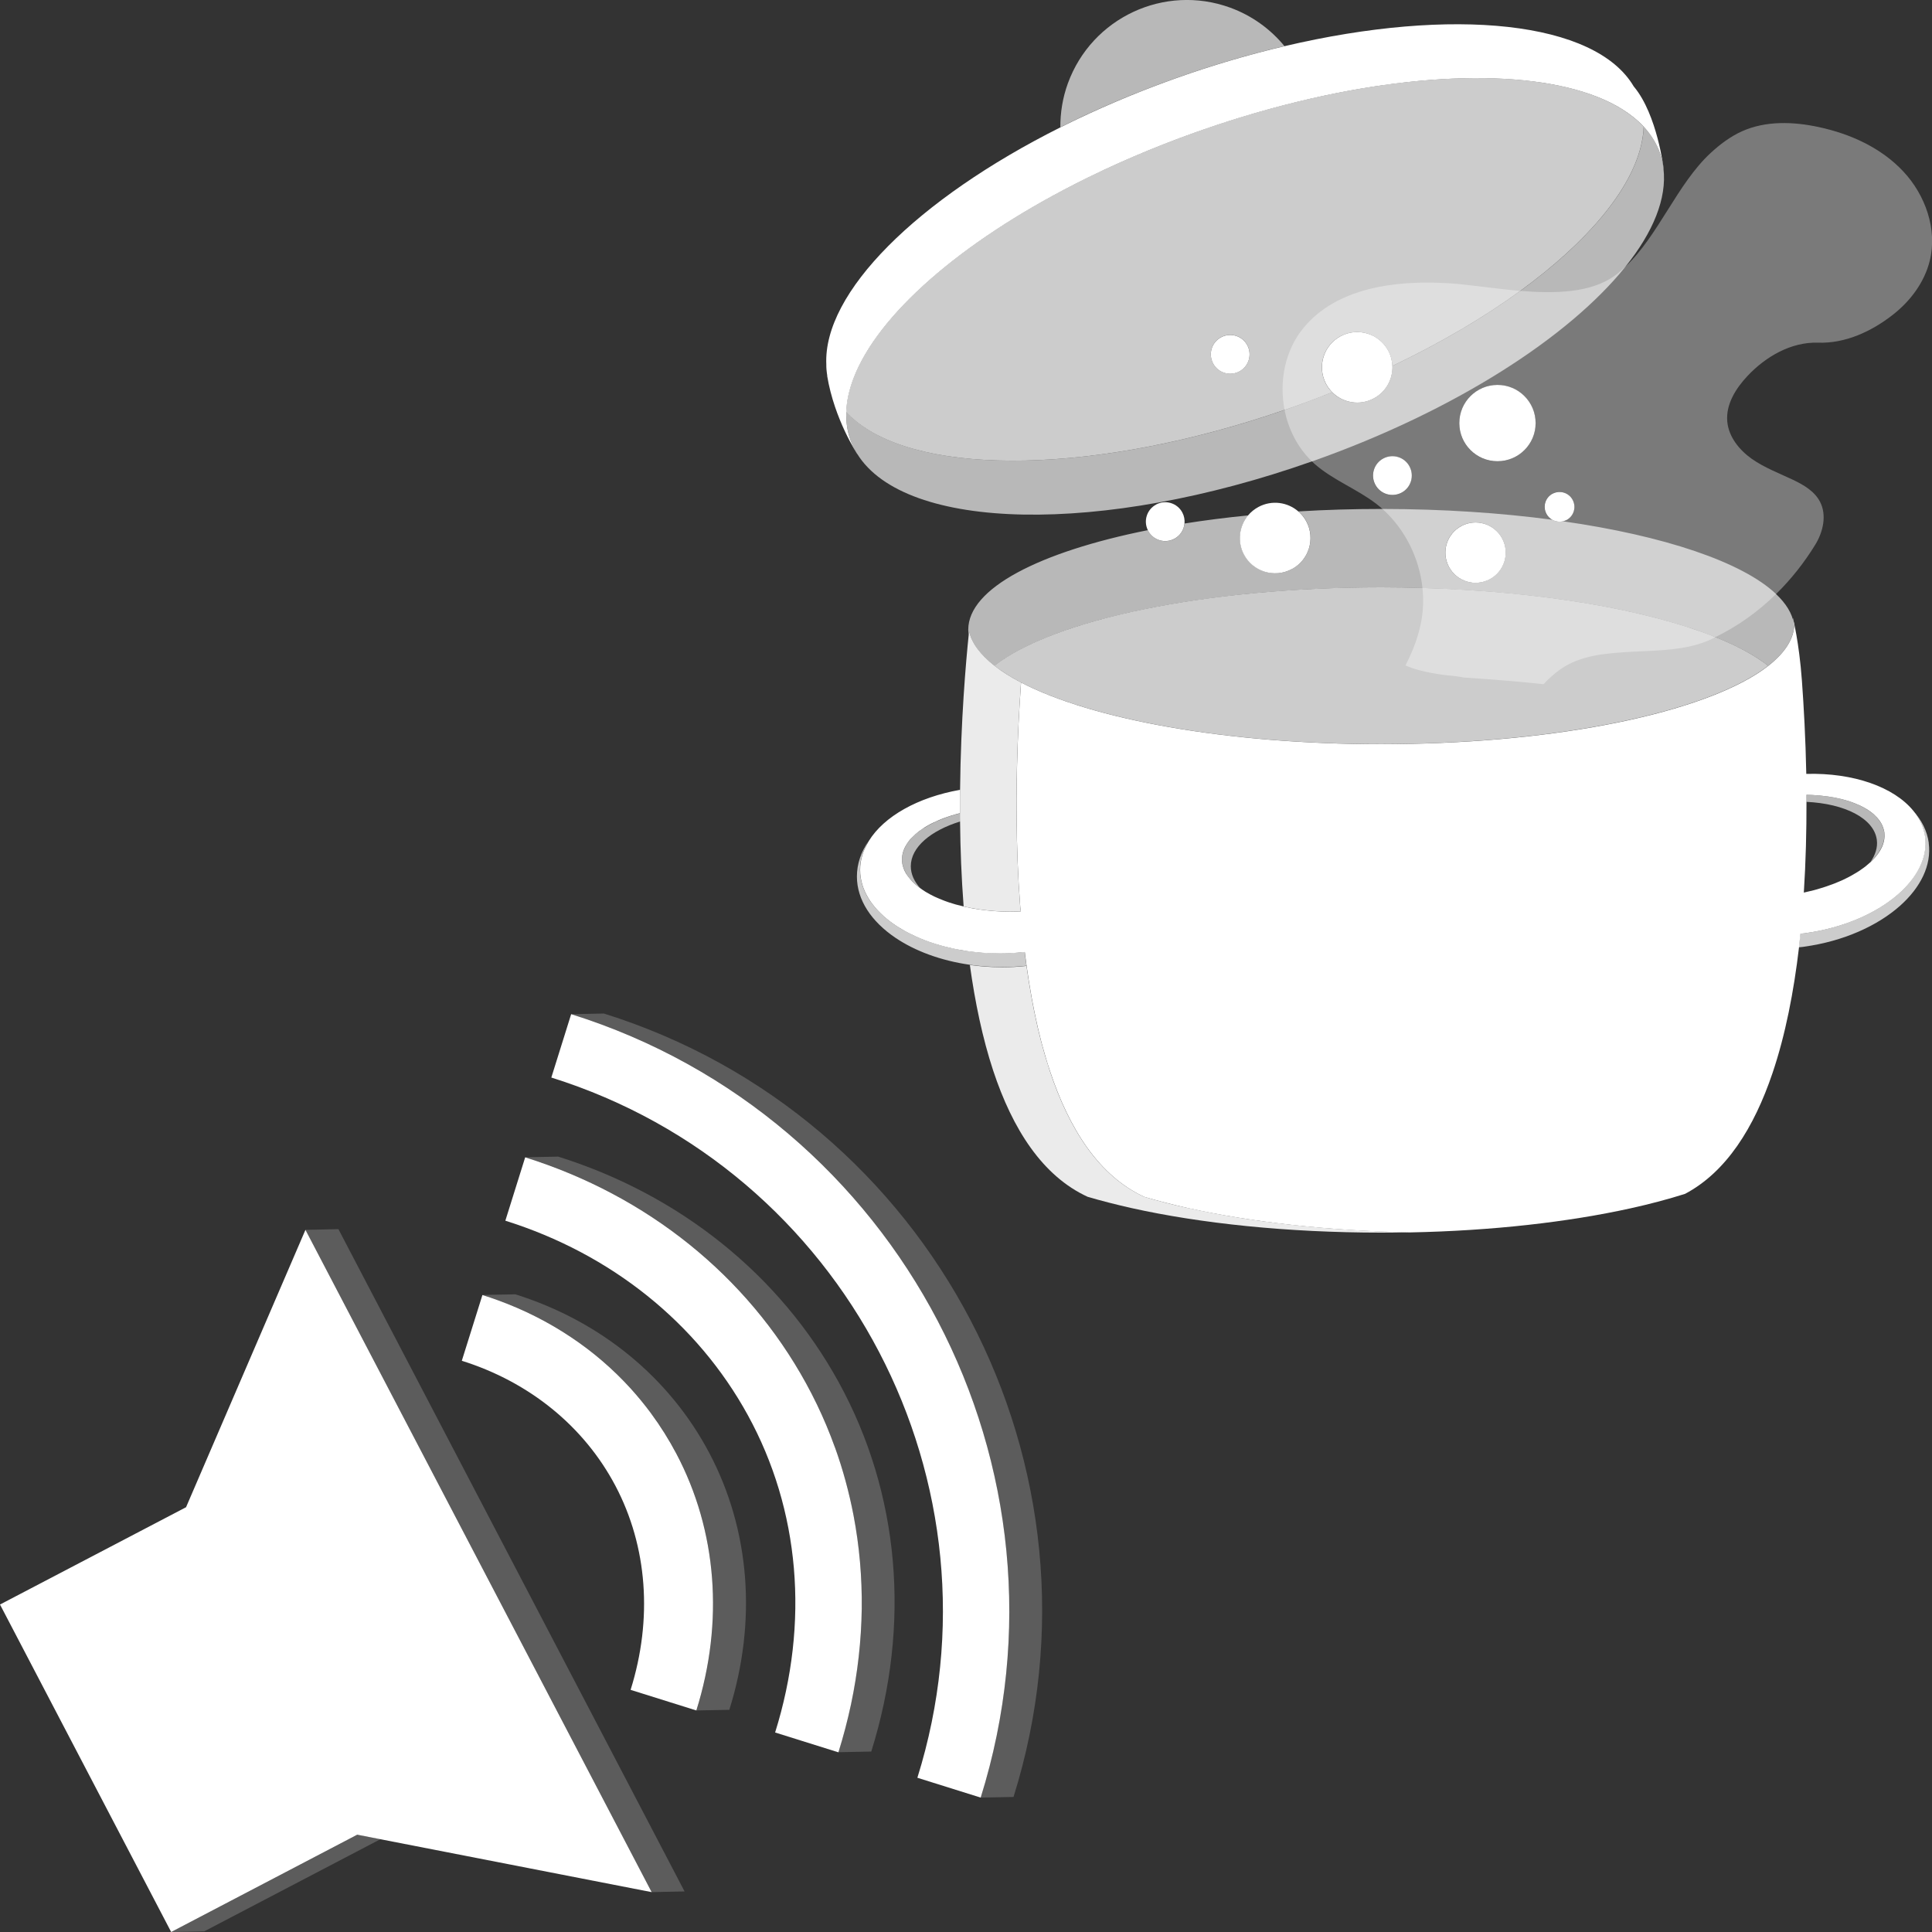 <svg viewBox="0 0 300 300" xmlns="http://www.w3.org/2000/svg"><rect x="0" y="0" width="300" height="300" fill="#333333" stroke="none"/><g fill="#fff"><path d="m 152.04 141.21 c .68 .1 1.38 .17 2.09 .23 .07 .01 .14 .02 .22 .02 .8 .06 1.61 .1 2.44 .1 .58 0 1.14 -.02 1.71 -.05 l -.09 -.75 c 0 -.01 0 -.02 0 -.03 -.36 -4.68 -.52 -9.35 -.56 -13.81 0 -.02 0 -.03 0 -.05 -.01 -.91 -.01 -1.8 -.01 -2.69 0 -.05 0 -.1 0 -.16 .01 -1.8 .04 -3.56 .08 -5.26 .11 -4.44 .33 -8.47 .56 -11.89 .02 -.3 .04 -.61 .06 -.9 -1.6 -.83 -2.97 -1.7 -4.12 -2.6 -2.17 -1.7 -3.55 -3.51 -3.94 -5.39 -.02 .18 -.04 .38 -.06 .58 -.44 4.28 -1.23 13.32 -1.34 24.09 v .03 c -.01 .45 -.01 .89 -.01 1.34 v .16 1.25 .84 .6 .05 c 0 .21 .01 .42 .01 .63 .04 4.27 .21 8.71 .55 13.17 v .03 c .04 .01 .08 .02 .12 .03 .68 .15 1.37 .29 2.09 .4 .06 .01 .13 .02 .19 .03 z" opacity=".9"/><path d="m 295.54 26.62 c -3.43 -3.67 -8.22 -5.84 -13.13 -6.89 -3.95 -.85 -8.21 -1 -11.9 .65 -1.82 .82 -3.44 2.04 -4.91 3.4 -5.17 4.8 -8.1 12.83 -13.22 17.64 -.54 .51 -1.09 .99 -1.68 1.41 -3.68 2.65 -9.19 2.78 -14.61 2.34 -4.04 -.34 -8.03 -1 -11.16 -1.19 -8.17 -.5 -17.4 .65 -22.57 6.99 -2.85 3.5 -3.76 8.28 -2.89 12.69 .59 3.02 2.03 5.86 4.26 7.99 .13 .12 .25 .25 .38 .37 2.85 2.51 6.52 3.87 9.54 6.17 .36 .27 .7 .56 1.03 .86 3.49 3.12 5.71 7.61 6.2 12.27 .17 1.6 .13 3.23 -.13 4.82 -.42 2.54 -1.35 4.91 -2.51 7.19 2.48 1.13 6.43 1.53 6.43 1.53 .87 .06 1.76 .18 2.67 .35 2.22 .14 4.47 .31 6.74 .5 1.89 .16 3.75 .34 5.6 .53 .82 -.87 1.68 -1.65 2.59 -2.29 6.21 -4.41 16.23 -1.39 23.31 -4.62 .26 -.12 .51 -.26 .76 -.39 3.54 -1.72 6.69 -3.99 9.44 -6.69 2.32 -2.28 4.37 -4.86 6.1 -7.68 1.22 -1.99 1.81 -4.59 .73 -6.66 -.85 -1.64 -2.56 -2.63 -4.22 -3.42 -2.16 -1.02 -4.42 -1.87 -6.37 -3.24 -1.95 -1.38 -3.6 -3.42 -3.81 -5.8 -.24 -2.65 1.32 -5.14 3.14 -7.07 2.81 -2.99 6.76 -5.31 10.97 -5.17 4.2 .14 8.25 -1.71 11.62 -4.35 2.71 -2.12 4.88 -5.02 5.71 -8.36 1.21 -4.87 -.66 -10.19 -4.09 -13.86 z m -60.24 44.31 c -2.89 1.54 -6.48 .44 -8.01 -2.44 s -.44 -6.48 2.44 -8.01 6.48 -.44 8.01 2.44 .44 6.48 -2.44 8.01 z m -27.15 -18.72 c 2.67 -1.42 5.99 -.41 7.41 2.26 .4 .75 .6 1.56 .63 2.36 .08 2.03 -.98 4.03 -2.9 5.05 -2.18 1.16 -4.79 .7 -6.45 -.96 -.37 -.37 -.7 -.81 -.96 -1.3 -1.42 -2.67 -.41 -5.99 2.26 -7.41 z m 5.4 23.06 c -.78 -1.47 -.23 -3.29 1.24 -4.07 s 3.29 -.23 4.07 1.24 .23 3.29 -1.24 4.07 -3.29 .23 -4.07 -1.24 z m 17.76 14.68 c -2.28 1.22 -5.12 .35 -6.34 -1.93 s -.35 -5.12 1.93 -6.34 5.12 -.35 6.34 1.93 .35 5.12 -1.93 6.34 z m 9.72 -9.23 c -.38 -.21 -.7 -.52 -.92 -.93 -.6 -1.13 -.17 -2.53 .95 -3.13 s 2.53 -.17 3.13 .95 c .6 1.13 .17 2.53 -.95 3.13 -.19 .1 -.38 .16 -.57 .2 -.56 .13 -1.14 .05 -1.63 -.23 z" opacity=".35"/><path d="m 165.82 12.94 c -.82 2.25 -1.18 4.56 -1.17 6.82 5.57 -2.8 11.62 -5.38 18.04 -7.66 5.69 -2.02 11.31 -3.66 16.76 -4.94 -2.16 -2.62 -5 -4.72 -8.42 -5.97 -10.2 -3.72 -21.49 1.54 -25.21 11.75 z" opacity=".65"/><path d="m 275.77 92.22 c -5.25 -4.96 -17.36 -9.03 -33.09 -11.28 -.56 .13 -1.14 .05 -1.63 -.23 -8.04 -1.07 -16.96 -1.67 -26.37 -1.68 -.06 0 -.13 0 -.19 0 -4.41 0 -8.71 .13 -12.87 .38 .49 .43 .92 .94 1.24 1.55 1.42 2.67 .41 5.99 -2.26 7.41 s -5.99 .41 -7.41 -2.26 c -1.08 -2.02 -.76 -4.42 .63 -6.08 -3.43 .34 -6.74 .76 -9.88 1.26 -.09 .97 -.65 1.88 -1.58 2.38 -1.47 .78 -3.29 .23 -4.07 -1.24 -.02 -.04 -.03 -.07 -.05 -.11 -16.84 3.38 -27.89 9.03 -27.89 15.45 0 .27 .03 .53 .07 .8 .02 -.2 .04 -.4 .06 -.58 .39 1.89 1.77 3.7 3.94 5.39 9.11 -7.11 32.55 -12.17 60.07 -12.17 2.16 0 4.28 .04 6.39 .1 18.67 .54 34.97 3.41 45.45 7.61 3.4 1.36 6.19 2.86 8.24 4.47 2.43 -1.9 3.84 -3.94 4.02 -6.08 -.01 -.16 -.02 -.32 -.04 -.48 -.27 -1.6 -1.23 -3.14 -2.78 -4.6 z m -44.45 -2.28 c -2.28 1.22 -5.12 .35 -6.34 -1.93 s -.35 -5.12 1.93 -6.34 5.12 -.35 6.34 1.93 .35 5.12 -1.93 6.34 z" opacity=".65"/><path d="m 203.74 71.64 c .07 -.03 .14 -.05 .22 -.07 21.97 -7.79 39.67 -19.23 48.44 -30.16 4.31 -5.37 6.46 -10.62 5.9 -15.25 -.1 -.83 -.28 -1.64 -.56 -2.43 -.53 -1.5 -1.38 -2.84 -2.5 -4.05 -.03 .95 -.17 1.92 -.41 2.91 -1.67 7.08 -8.45 15.07 -18.73 22.56 -5.66 4.12 -12.38 8.09 -19.89 11.67 .08 2.03 -.98 4.03 -2.9 5.05 -2.18 1.16 -4.79 .7 -6.45 -.96 -1.98 .79 -3.99 1.55 -6.04 2.28 -.45 .16 -.89 .31 -1.34 .46 -29.07 10.03 -56.12 10.37 -66.61 1.69 -.52 -.43 -1.02 -.88 -1.46 -1.36 -.05 1.5 .16 2.95 .64 4.32 .27 .77 .64 1.49 1.06 2.18 7.44 12.02 37.88 12.72 70.62 1.16 z" opacity=".65"/><path d="m 292.58 129.24 c -.02 -.18 -.07 -.35 -.12 -.52 -.06 -.21 -.14 -.41 -.23 -.61 -.01 -.01 -.01 -.02 -.01 -.03 -.09 -.19 -.2 -.37 -.32 -.55 -.01 -.02 -.02 -.04 -.03 -.05 -.12 -.17 -.25 -.34 -.4 -.5 -.02 -.02 -.04 -.05 -.06 -.07 -.14 -.16 -.3 -.31 -.46 -.45 -.03 -.03 -.06 -.06 -.1 -.09 -.16 -.14 -.34 -.27 -.52 -.4 -.05 -.03 -.09 -.07 -.14 -.1 -.18 -.12 -.37 -.24 -.56 -.35 -.06 -.04 -.13 -.07 -.19 -.11 -.19 -.11 -.39 -.21 -.6 -.31 -.08 -.04 -.16 -.08 -.25 -.11 -.2 -.09 -.41 -.18 -.62 -.26 -.1 -.04 -.21 -.08 -.31 -.12 -.21 -.08 -.42 -.15 -.63 -.22 -.12 -.04 -.25 -.08 -.38 -.11 -.21 -.06 -.42 -.12 -.64 -.18 -.15 -.04 -.3 -.07 -.45 -.1 -.21 -.05 -.42 -.1 -.64 -.14 -.17 -.03 -.35 -.06 -.53 -.09 -.21 -.04 -.41 -.07 -.62 -.1 -.2 -.03 -.41 -.05 -.61 -.07 s -.39 -.05 -.59 -.07 c -.23 -.02 -.47 -.04 -.71 -.05 -.18 -.01 -.36 -.03 -.55 -.04 -.27 -.01 -.55 -.02 -.83 -.02 0 .36 .01 .73 .01 1.09 5.95 .28 10.49 2.55 10.94 5.89 .16 1.17 -.22 2.35 -1 3.47 .72 -.68 1.28 -1.39 1.65 -2.12 .04 -.07 .08 -.14 .11 -.21 .06 -.12 .1 -.24 .15 -.37 .04 -.11 .07 -.21 .1 -.32 .03 -.1 .06 -.21 .08 -.31 .03 -.14 .05 -.27 .06 -.41 .01 -.08 .02 -.16 .03 -.25 .01 -.22 0 -.44 -.03 -.66 z" opacity=".65"/><path d="m 143.46 128.56 c -.29 .18 -.55 .37 -.8 .56 -.49 .37 -.92 .76 -1.28 1.18 -.01 .01 -.02 .03 -.03 .04 s -.02 .02 -.02 .03 c -.39 .46 -.7 .94 -.91 1.44 -.07 .17 -.13 .33 -.18 .5 -.01 .04 -.02 .08 -.03 .12 -.04 .16 -.08 .32 -.1 .48 -.03 .19 -.05 .37 -.05 .56 0 .23 .03 .46 .07 .69 0 .01 0 .01 .01 .02 .01 .08 .04 .15 .06 .23 .03 .14 .07 .28 .12 .41 .04 .11 .08 .21 .13 .31 .05 .11 .1 .21 .15 .32 .06 .12 .13 .24 .2 .36 .04 .07 .09 .14 .14 .2 .19 .28 .42 .55 .67 .81 .04 .05 .08 .09 .13 .14 .25 .25 .52 .49 .82 .72 .06 .05 .12 .09 .18 .14 l .18 .12 c -.95 -1.04 -1.49 -2.2 -1.49 -3.43 0 -2.96 3.09 -5.54 7.69 -6.96 0 -.21 -.01 -.43 -.01 -.63 0 -.02 0 -.03 0 -.05 0 -.2 0 -.4 0 -.6 -2.2 .56 -4.12 1.34 -5.61 2.29 0 0 -.01 0 -.01 .01 z" opacity=".65"/><path d="m 184.44 187.58 c -2.4 -.53 -4.66 -1.11 -6.77 -1.74 -7.02 -3.23 -11.66 -10.51 -14.67 -19.6 -.24 -.73 -.47 -1.47 -.69 -2.21 -.09 -.32 -.18 -.64 -.27 -.96 -.12 -.43 -.24 -.86 -.36 -1.29 -.11 -.43 -.22 -.86 -.32 -1.3 -.08 -.33 -.16 -.66 -.24 -.99 -.12 -.51 -.23 -1.03 -.34 -1.56 -.05 -.25 -.11 -.5 -.16 -.75 -.12 -.59 -.24 -1.19 -.35 -1.79 -.03 -.18 -.07 -.36 -.1 -.54 -.12 -.66 -.23 -1.33 -.34 -2 -.02 -.11 -.04 -.23 -.06 -.34 -.12 -.73 -.23 -1.46 -.33 -2.19 -.01 -.05 -.02 -.1 -.02 -.16 -.01 -.06 -.02 -.12 -.03 -.17 -1.23 .13 -2.48 .21 -3.77 .21 -.07 0 -.14 -.01 -.21 -.01 -1.65 -.01 -3.26 -.13 -4.81 -.35 .8 5.77 1.96 11.36 3.62 16.4 3.01 9.09 7.65 16.37 14.67 19.6 2.11 .62 4.38 1.2 6.77 1.74 10.78 2.4 24.22 3.82 38.82 3.82 1.48 0 2.94 -.02 4.39 -.05 -12.9 -.26 -24.75 -1.62 -34.44 -3.78 z" opacity=".9"/><path d="m 199.48 63.65 c .45 -.15 .89 -.3 1.34 -.46 2.05 -.73 4.07 -1.49 6.04 -2.28 -.37 -.37 -.7 -.81 -.96 -1.3 -1.42 -2.67 -.41 -5.99 2.26 -7.41 s 5.99 -.41 7.41 2.26 c .4 .75 .6 1.56 .63 2.36 7.51 -3.58 14.23 -7.55 19.89 -11.67 10.29 -7.5 17.06 -15.49 18.73 -22.56 .23 -.99 .38 -1.96 .41 -2.91 -.94 -1.02 -2.08 -1.93 -3.39 -2.75 -9.28 -5.77 -27.47 -6.4 -48.39 -1.61 -5.72 1.31 -11.64 3.02 -17.63 5.15 -6.79 2.41 -13.18 5.17 -19.02 8.15 -17.79 9.09 -30.52 20.28 -34.27 30.08 -.7 1.82 -1.09 3.58 -1.14 5.28 .44 .48 .94 .93 1.46 1.36 10.49 8.68 37.54 8.34 66.61 -1.69 z m -9.87 -11.29 c 1.47 -.78 3.29 -.23 4.07 1.24 s .23 3.29 -1.24 4.07 -3.29 .23 -4.07 -1.24 -.23 -3.29 1.24 -4.07 z" opacity=".75"/><path d="m 220.87 91.3 c -2.1 -.06 -4.23 -.1 -6.39 -.1 -27.52 0 -50.96 5.06 -60.07 12.17 1.16 .9 2.53 1.77 4.12 2.6 10.98 5.71 31.91 9.58 55.95 9.58 1.47 0 2.93 -.02 4.38 -.05 25.61 -.51 47.08 -5.4 55.7 -12.12 -2.06 -1.61 -4.84 -3.11 -8.24 -4.47 -10.48 -4.2 -26.79 -7.07 -45.45 -7.61 z" opacity=".75"/><path d="m 299.5 130.89 c -.25 -1.85 -1.1 -3.53 -2.42 -4.98 .98 1.21 1.63 2.56 1.83 4.05 .43 3.2 -1.25 6.37 -4.3 9 -3.37 2.9 -8.43 5.12 -14.29 5.94 -.06 .01 -.12 .02 -.19 .03 -.2 .03 -.38 .03 -.58 .05 -.07 .71 -.15 1.41 -.23 2.12 .22 -.02 .43 -.04 .65 -.07 .07 -.01 .13 -.02 .19 -.03 6.12 -.85 11.38 -3.24 14.89 -6.36 3.17 -2.83 4.9 -6.26 4.44 -9.73 z" opacity=".75"/><path d="m 159.11 147.81 s 0 0 0 0 c -.57 .07 -1.15 .11 -1.74 .15 -.14 .01 -.28 .02 -.41 .02 -.59 .03 -1.18 .05 -1.79 .05 0 0 0 0 -.01 0 -.07 0 -.13 -.01 -.2 -.01 -.01 0 -.02 0 -.03 0 -.79 -.01 -1.56 -.04 -2.32 -.09 -.01 0 -.02 0 -.04 0 -.76 -.06 -1.51 -.14 -2.25 -.24 0 0 0 0 -.01 0 -.6 -.08 -1.19 -.18 -1.76 -.3 -.25 -.05 -.5 -.11 -.74 -.16 -.38 -.08 -.76 -.17 -1.13 -.27 -.24 -.06 -.48 -.12 -.71 -.19 -.46 -.13 -.91 -.27 -1.35 -.42 -.12 -.04 -.25 -.08 -.37 -.12 -.54 -.19 -1.06 -.4 -1.57 -.62 -.17 -.07 -.33 -.15 -.5 -.22 -.37 -.17 -.74 -.35 -1.09 -.53 -.15 -.08 -.3 -.15 -.45 -.23 -.48 -.26 -.94 -.53 -1.38 -.82 -1.55 -1.01 -2.84 -2.17 -3.8 -3.43 -.48 -.63 -.88 -1.29 -1.18 -1.97 -.31 -.68 -.52 -1.39 -.64 -2.11 -.07 -.41 -.1 -.83 -.1 -1.25 0 -.79 .12 -1.56 .35 -2.3 .19 -.62 .47 -1.21 .79 -1.8 .07 -.12 .12 -.25 .2 -.37 -1.17 1.7 -1.82 3.56 -1.82 5.52 0 3.68 2.28 7.01 5.97 9.51 3.04 2.06 7.04 3.55 11.57 4.2 1.55 .22 3.16 .34 4.81 .35 .07 0 .14 .01 .21 .01 1.29 0 2.54 -.08 3.77 -.21 -.1 -.72 -.2 -1.45 -.28 -2.17 z" opacity=".75"/><path d="m 128.44 58.35 c 1.12 6.8 4.68 12.16 4.68 12.16 v -.02 c -.43 -.69 -.79 -1.41 -1.07 -2.18 -.49 -1.38 -.69 -2.82 -.64 -4.32 .05 -1.7 .45 -3.47 1.14 -5.28 3.75 -9.8 16.48 -20.99 34.27 -30.08 5.84 -2.98 12.22 -5.74 19.02 -8.15 6 -2.13 11.92 -3.84 17.63 -5.15 20.91 -4.79 39.11 -4.16 48.39 1.61 1.31 .82 2.45 1.73 3.39 2.75 1.11 1.21 1.96 2.55 2.5 4.05 .28 .79 .45 1.6 .56 2.43 l .02 .02 s -.99 -8.34 -4.57 -12.68 c -.03 -.03 -.05 -.05 -.07 -.08 -5.96 -10.15 -28.05 -12.42 -54.22 -6.26 -5.45 1.28 -11.07 2.92 -16.76 4.94 -6.42 2.28 -12.47 4.87 -18.04 7.66 -22.29 11.18 -36.89 25.67 -36.36 36.85 -.01 .44 .03 1 .15 1.74 z"/><path d="m 278.39 96 c 0 .16 .22 1.15 .21 1.31 -.18 2.13 -1.59 4.18 -4.02 6.08 -8.62 6.73 -30.09 11.62 -55.7 12.12 -1.45 .03 -2.91 .05 -4.38 .05 -24.04 0 -44.97 -3.86 -55.95 -9.58 -.02 .29 -.04 .6 -.06 .9 -.24 3.42 -.45 7.45 -.56 11.89 -.04 1.7 -.07 3.46 -.08 5.26 v .16 c 0 .89 0 1.78 .01 2.69 v .05 c .03 4.46 .2 9.12 .56 13.81 v .03 l .09 .75 c -.56 .03 -1.13 .05 -1.71 .05 -.83 0 -1.64 -.04 -2.44 -.1 -.08 -.01 -.14 -.02 -.22 -.02 -.71 -.06 -1.41 -.13 -2.09 -.23 -.06 -.01 -.13 -.02 -.19 -.03 -.72 -.11 -1.42 -.24 -2.09 -.4 -.04 -.01 -.08 -.02 -.12 -.03 -.42 -.1 -.83 -.2 -1.23 -.31 -.15 -.04 -.29 -.08 -.43 -.13 -.44 -.13 -.88 -.27 -1.29 -.43 -.11 -.04 -.22 -.09 -.33 -.13 -.4 -.16 -.79 -.32 -1.16 -.49 -.06 -.03 -.12 -.05 -.17 -.08 -.4 -.19 -.78 -.4 -1.14 -.61 -.06 -.04 -.13 -.07 -.19 -.11 -.29 -.18 -.55 -.36 -.81 -.55 -.06 -.04 -.12 -.08 -.18 -.12 s -.12 -.09 -.17 -.13 c 0 0 0 0 -.01 -.01 -.3 -.23 -.57 -.47 -.82 -.72 -.04 -.05 -.08 -.09 -.13 -.14 -.22 -.24 -.42 -.48 -.6 -.72 -.09 -.13 -.19 -.26 -.27 -.39 -.01 -.01 -.01 -.02 -.02 -.03 -.12 -.2 -.22 -.41 -.31 -.61 v -.01 c -.09 -.22 -.16 -.43 -.21 -.65 -.02 -.08 -.04 -.15 -.06 -.23 -.04 -.23 -.07 -.47 -.07 -.71 0 -.19 .03 -.37 .05 -.56 .02 -.16 .06 -.32 .1 -.48 .01 -.04 .02 -.08 .03 -.12 .05 -.17 .11 -.34 .18 -.5 .1 -.22 .21 -.44 .35 -.65 .03 -.05 .07 -.11 .1 -.16 .14 -.21 .29 -.42 .46 -.62 .01 -.01 .02 -.02 .02 -.03 .1 -.11 .22 -.22 .33 -.34 .3 -.3 .62 -.6 .99 -.88 .18 -.13 .37 -.26 .56 -.39 .1 -.07 .19 -.13 .29 -.2 .34 -.22 .71 -.42 1.09 -.62 .1 -.05 .2 -.09 .29 -.14 .3 -.15 .61 -.29 .94 -.43 .13 -.06 .27 -.11 .4 -.16 .32 -.13 .65 -.25 .99 -.36 .13 -.04 .26 -.09 .39 -.13 .47 -.15 .96 -.29 1.47 -.42 0 -.28 0 -.56 0 -.84 0 -.42 0 -.84 0 -1.25 0 -.05 0 -.1 0 -.16 0 -.45 .01 -.9 .01 -1.34 0 -.01 0 -.02 0 -.03 -6.57 1.16 -11.84 4.13 -14.19 7.96 -.07 .12 -.13 .25 -.2 .37 -.33 .58 -.61 1.18 -.79 1.8 -.23 .75 -.35 1.51 -.35 2.3 0 .42 .03 .84 .1 1.25 .12 .72 .33 1.43 .64 2.11 s .7 1.34 1.18 1.97 c .96 1.26 2.25 2.42 3.8 3.43 .44 .28 .9 .55 1.38 .82 .15 .08 .3 .16 .45 .23 .36 .18 .72 .36 1.09 .53 .17 .08 .33 .15 .5 .22 .51 .22 1.03 .43 1.57 .62 .12 .04 .24 .08 .37 .12 .44 .15 .89 .29 1.35 .42 .23 .07 .47 .13 .71 .19 .37 .1 .75 .18 1.13 .27 .25 .05 .49 .11 .74 .16 .58 .11 1.17 .21 1.76 .3 h .01 c .74 .1 1.49 .18 2.25 .24 h .04 c .76 .06 1.54 .09 2.32 .09 h .03 c .07 0 .13 .01 .2 .01 h .01 c .6 0 1.2 -.02 1.79 -.05 .14 -.01 .28 -.02 .41 -.02 .58 -.04 1.16 -.09 1.74 -.15 .09 .73 .18 1.45 .28 2.17 .01 .06 .02 .12 .03 .17 s .02 .1 .02 .16 c .1 .73 .21 1.46 .33 2.19 .02 .11 .04 .23 .06 .34 .11 .67 .22 1.33 .34 2 .03 .18 .07 .36 .1 .54 .11 .6 .23 1.2 .35 1.79 .05 .25 .11 .5 .16 .75 .11 .52 .22 1.04 .34 1.56 .08 .33 .16 .66 .24 .99 .11 .43 .21 .87 .32 1.3 .11 .44 .24 .86 .36 1.29 .09 .32 .18 .65 .27 .96 .22 .75 .45 1.49 .69 2.21 3.01 9.09 7.65 16.37 14.67 19.6 2.11 .62 4.38 1.2 6.77 1.74 9.69 2.15 21.54 3.52 34.44 3.78 12.83 -.25 24.62 -1.61 34.28 -3.74 3.05 -.67 5.89 -1.43 8.48 -2.25 6.38 -3.38 10.7 -10.25 13.57 -18.74 2.01 -5.93 3.31 -12.66 4.12 -19.54 .08 -.7 .16 -1.41 .23 -2.12 .19 -.02 .38 -.03 .58 -.05 .06 -.01 .12 -.02 .19 -.03 5.86 -.81 10.92 -3.04 14.29 -5.94 3.05 -2.63 4.72 -5.8 4.3 -9 -.2 -1.48 -.85 -2.84 -1.83 -4.05 -3.01 -3.7 -9.31 -5.94 -16.63 -5.74 -.11 -5.52 -.39 -10.5 -.68 -14.49 -.44 -6.02 -1.39 -9.69 -1.39 -9.69 m 14.2 34.15 c -.01 .14 -.03 .27 -.06 .41 -.02 .1 -.05 .21 -.08 .31 -.03 .11 -.07 .21 -.1 .32 -.05 .12 -.09 .25 -.15 .37 -.03 .07 -.07 .14 -.11 .21 -.1 .21 -.23 .41 -.36 .61 -.05 .08 -.11 .15 -.16 .23 -.09 .13 -.19 .26 -.3 .39 -.06 .08 -.13 .16 -.2 .23 -.12 .13 -.24 .26 -.37 .39 -.07 .07 -.13 .14 -.2 .2 -.08 .07 -.16 .14 -.24 .21 -.19 .17 -.39 .34 -.6 .51 -.09 .07 -.19 .14 -.28 .21 -.22 .16 -.44 .32 -.68 .48 -.1 .07 -.2 .13 -.3 .19 -.26 .16 -.53 .32 -.81 .48 -.09 .05 -.17 .1 -.27 .15 -.38 .2 -.76 .4 -1.17 .59 -.07 .03 -.15 .07 -.22 .1 -.34 .15 -.69 .3 -1.05 .44 -.12 .05 -.25 .1 -.37 .14 -.32 .12 -.65 .24 -.99 .35 -.15 .05 -.3 .1 -.45 .15 -.34 .11 -.69 .21 -1.04 .31 -.14 .04 -.29 .08 -.43 .12 -.43 .11 -.87 .21 -1.31 .31 -.07 .02 -.14 .03 -.21 .05 0 -.01 0 -.02 0 -.04 .31 -4.8 .42 -9.55 .41 -14.05 0 -.37 0 -.73 -.01 -1.09 .28 .01 .56 .01 .83 .02 .19 .01 .37 .02 .55 .04 .24 .02 .47 .03 .71 .05 .2 .02 .39 .04 .59 .07 .21 .02 .41 .05 .61 .07 .21 .03 .41 .07 .62 .1 .18 .03 .35 .06 .53 .09 .22 .04 .43 .09 .64 .14 .15 .03 .3 .07 .45 .1 .22 .06 .43 .12 .64 .18 .13 .04 .25 .07 .38 .11 .22 .07 .43 .14 .63 .22 .11 .04 .21 .08 .31 .12 .21 .08 .42 .17 .62 .26 .08 .04 .17 .07 .25 .11 .21 .1 .41 .2 .6 .31 .06 .04 .13 .07 .19 .11 .2 .11 .39 .23 .56 .35 .05 .03 .09 .07 .14 .1 .18 .13 .36 .26 .52 .4 .03 .03 .07 .06 .1 .09 .17 .15 .32 .3 .46 .45 .02 .02 .04 .05 .06 .07 .14 .16 .28 .33 .4 .5 .01 .02 .02 .04 .03 .05 .12 .18 .23 .36 .32 .55 .01 .01 .01 .02 .01 .03 .09 .2 .17 .4 .23 .61 .05 .17 .1 .34 .12 .52 .03 .22 .03 .44 .03 .66 0 .08 -.02 .16 -.03 .25 z"/><path d="m 193.68 53.61 c -.78 -1.47 -2.6 -2.02 -4.07 -1.24 s -2.02 2.6 -1.24 4.07 2.6 2.02 4.07 1.24 2.02 -2.6 1.24 -4.07 z"/><path d="m 232.53 59.77 c 3.27 0 5.92 2.65 5.92 5.93 0 3.27 -2.65 5.92 -5.92 5.92 -3.28 0 -5.93 -2.65 -5.93 -5.92 0 -3.28 2.65 -5.93 5.93 -5.93 z"/><path d="m 226.92 81.68 c -2.28 1.22 -3.15 4.05 -1.93 6.34 1.22 2.28 4.05 3.15 6.34 1.93 2.28 -1.22 3.15 -4.05 1.93 -6.34 -1.22 -2.28 -4.05 -3.15 -6.34 -1.93 z"/><path d="m 241.08 76.66 c -1.13 .6 -1.55 2 -.95 3.13 .22 .41 .54 .72 .92 .93 .49 .27 1.07 .36 1.63 .23 .2 -.05 .39 -.11 .57 -.2 1.13 -.6 1.55 -2 .95 -3.13 s -2 -1.55 -3.13 -.95 z"/><path d="m 179.52 78.35 c -1.43 .76 -1.99 2.51 -1.29 3.96 .02 .04 .03 .08 .05 .11 .78 1.47 2.6 2.02 4.07 1.24 .93 -.49 1.49 -1.4 1.58 -2.38 .05 -.57 -.05 -1.16 -.34 -1.7 -.78 -1.47 -2.6 -2.02 -4.07 -1.24 z"/><path d="m 217.63 76.5 c 1.47 -.78 2.02 -2.6 1.24 -4.07 s -2.6 -2.02 -4.07 -1.24 -2.02 2.6 -1.24 4.07 2.6 2.02 4.07 1.24 z"/><path d="m 216.21 56.82 c -.03 -.8 -.23 -1.61 -.63 -2.36 -1.42 -2.67 -4.74 -3.68 -7.41 -2.26 s -3.68 4.74 -2.26 7.41 c .26 .49 .59 .92 .96 1.3 1.66 1.66 4.27 2.13 6.45 .96 1.92 -1.02 2.97 -3.02 2.9 -5.05 z"/><path d="m 200.59 88.38 c 2.67 -1.42 3.68 -4.74 2.26 -7.41 -.32 -.61 -.75 -1.12 -1.24 -1.55 -1.66 -1.45 -4.11 -1.81 -6.18 -.71 -.65 .35 -1.2 .8 -1.64 1.33 -1.38 1.66 -1.7 4.06 -.63 6.08 1.42 2.67 4.74 3.68 7.41 2.26 z"/><path d="m 26.59 300 l 5.12 -.1 27.36 -14.31 -3.58 -.7 z" opacity=".2"/><path d="m 47.43 190.97 l 53.76 102.84 5.11 -.11 -53.75 -102.84 z" opacity=".2"/><path d="m 80.02 200.98 l -5.11 .1 c .83 .26 1.64 .54 2.45 .83 4.03 1.47 7.81 3.39 11.26 5.69 3.46 2.31 6.59 5 9.35 8.04 1.1 1.22 2.14 2.49 3.12 3.81 1.47 1.98 2.79 4.08 3.95 6.29 6.3 11.96 7.4 26.11 3.1 39.86 l 5.11 -.1 c 4.31 -13.75 3.21 -27.91 -3.1 -39.86 -6.2 -11.75 -16.9 -20.51 -30.13 -24.66 z" opacity=".2"/><path d="m 86.66 179.6 l -5.11 .1 c 18.97 5.95 34.46 18.4 43.6 35.07 .59 1.08 1.15 2.16 1.68 3.26 1.06 2.2 2 4.44 2.82 6.72 1.23 3.42 2.19 6.93 2.87 10.5 .91 4.76 1.34 9.63 1.28 14.55 s -.62 9.89 -1.67 14.85 c -.53 2.48 -1.17 4.96 -1.95 7.43 l 5.11 -.1 c 6.19 -19.76 4.4 -40.12 -5.04 -57.32 -9.15 -16.67 -24.63 -29.12 -43.6 -35.07 z" opacity=".2"/><path d="m 93.8 157.38 l -5.11 .1 c 25.52 8 45.41 25.63 56.92 47.65 11.52 22.03 14.66 48.45 6.66 74 l 5.11 -.1 c 8 -25.55 4.86 -51.97 -6.66 -74 -11.52 -22.02 -31.41 -39.65 -56.92 -47.64 z" opacity=".2"/><path d="m 88.69 157.48 l -3.08 9.84 c 22.82 7.15 40.6 22.92 50.89 42.61 s 13.09 43.29 5.95 66.12 l 9.83 3.08 c 8 -25.55 4.86 -51.97 -6.66 -74 -11.52 -22.02 -31.41 -39.65 -56.92 -47.65 z"/><path d="m 129.65 224.76 c -.82 -2.28 -1.76 -4.53 -2.82 -6.72 -.53 -1.1 -1.09 -2.19 -1.68 -3.26 -9.15 -16.67 -24.63 -29.12 -43.6 -35.07 l -3.08 9.84 c 16.42 5.15 29.79 15.87 37.65 30.19 8.08 14.72 9.58 32.22 4.24 49.28 l 9.83 3.08 c .77 -2.47 1.42 -4.95 1.95 -7.43 1.05 -4.96 1.6 -9.93 1.67 -14.85 .06 -4.92 -.37 -9.79 -1.28 -14.55 -.69 -3.57 -1.64 -7.08 -2.87 -10.5 z"/><path d="m 101.09 219.46 c -.98 -1.32 -2.02 -2.59 -3.12 -3.81 -2.76 -3.04 -5.89 -5.74 -9.35 -8.04 -3.46 -2.31 -7.23 -4.22 -11.26 -5.69 -.81 -.3 -1.62 -.57 -2.45 -.83 l -3.2 10.21 c 10.52 3.3 18.99 10.2 23.86 19.43 4.96 9.41 5.8 20.66 2.35 31.67 l 10.21 3.2 c 4.31 -13.75 3.21 -27.91 -3.1 -39.86 -1.16 -2.2 -2.48 -4.3 -3.95 -6.29 z"/><path d="m 28.89 234.04 l -28.89 15.11 26.58 50.85 28.89 -15.11 3.58 .7 42.14 8.22 -53.76 -102.84 z"/></g></svg>